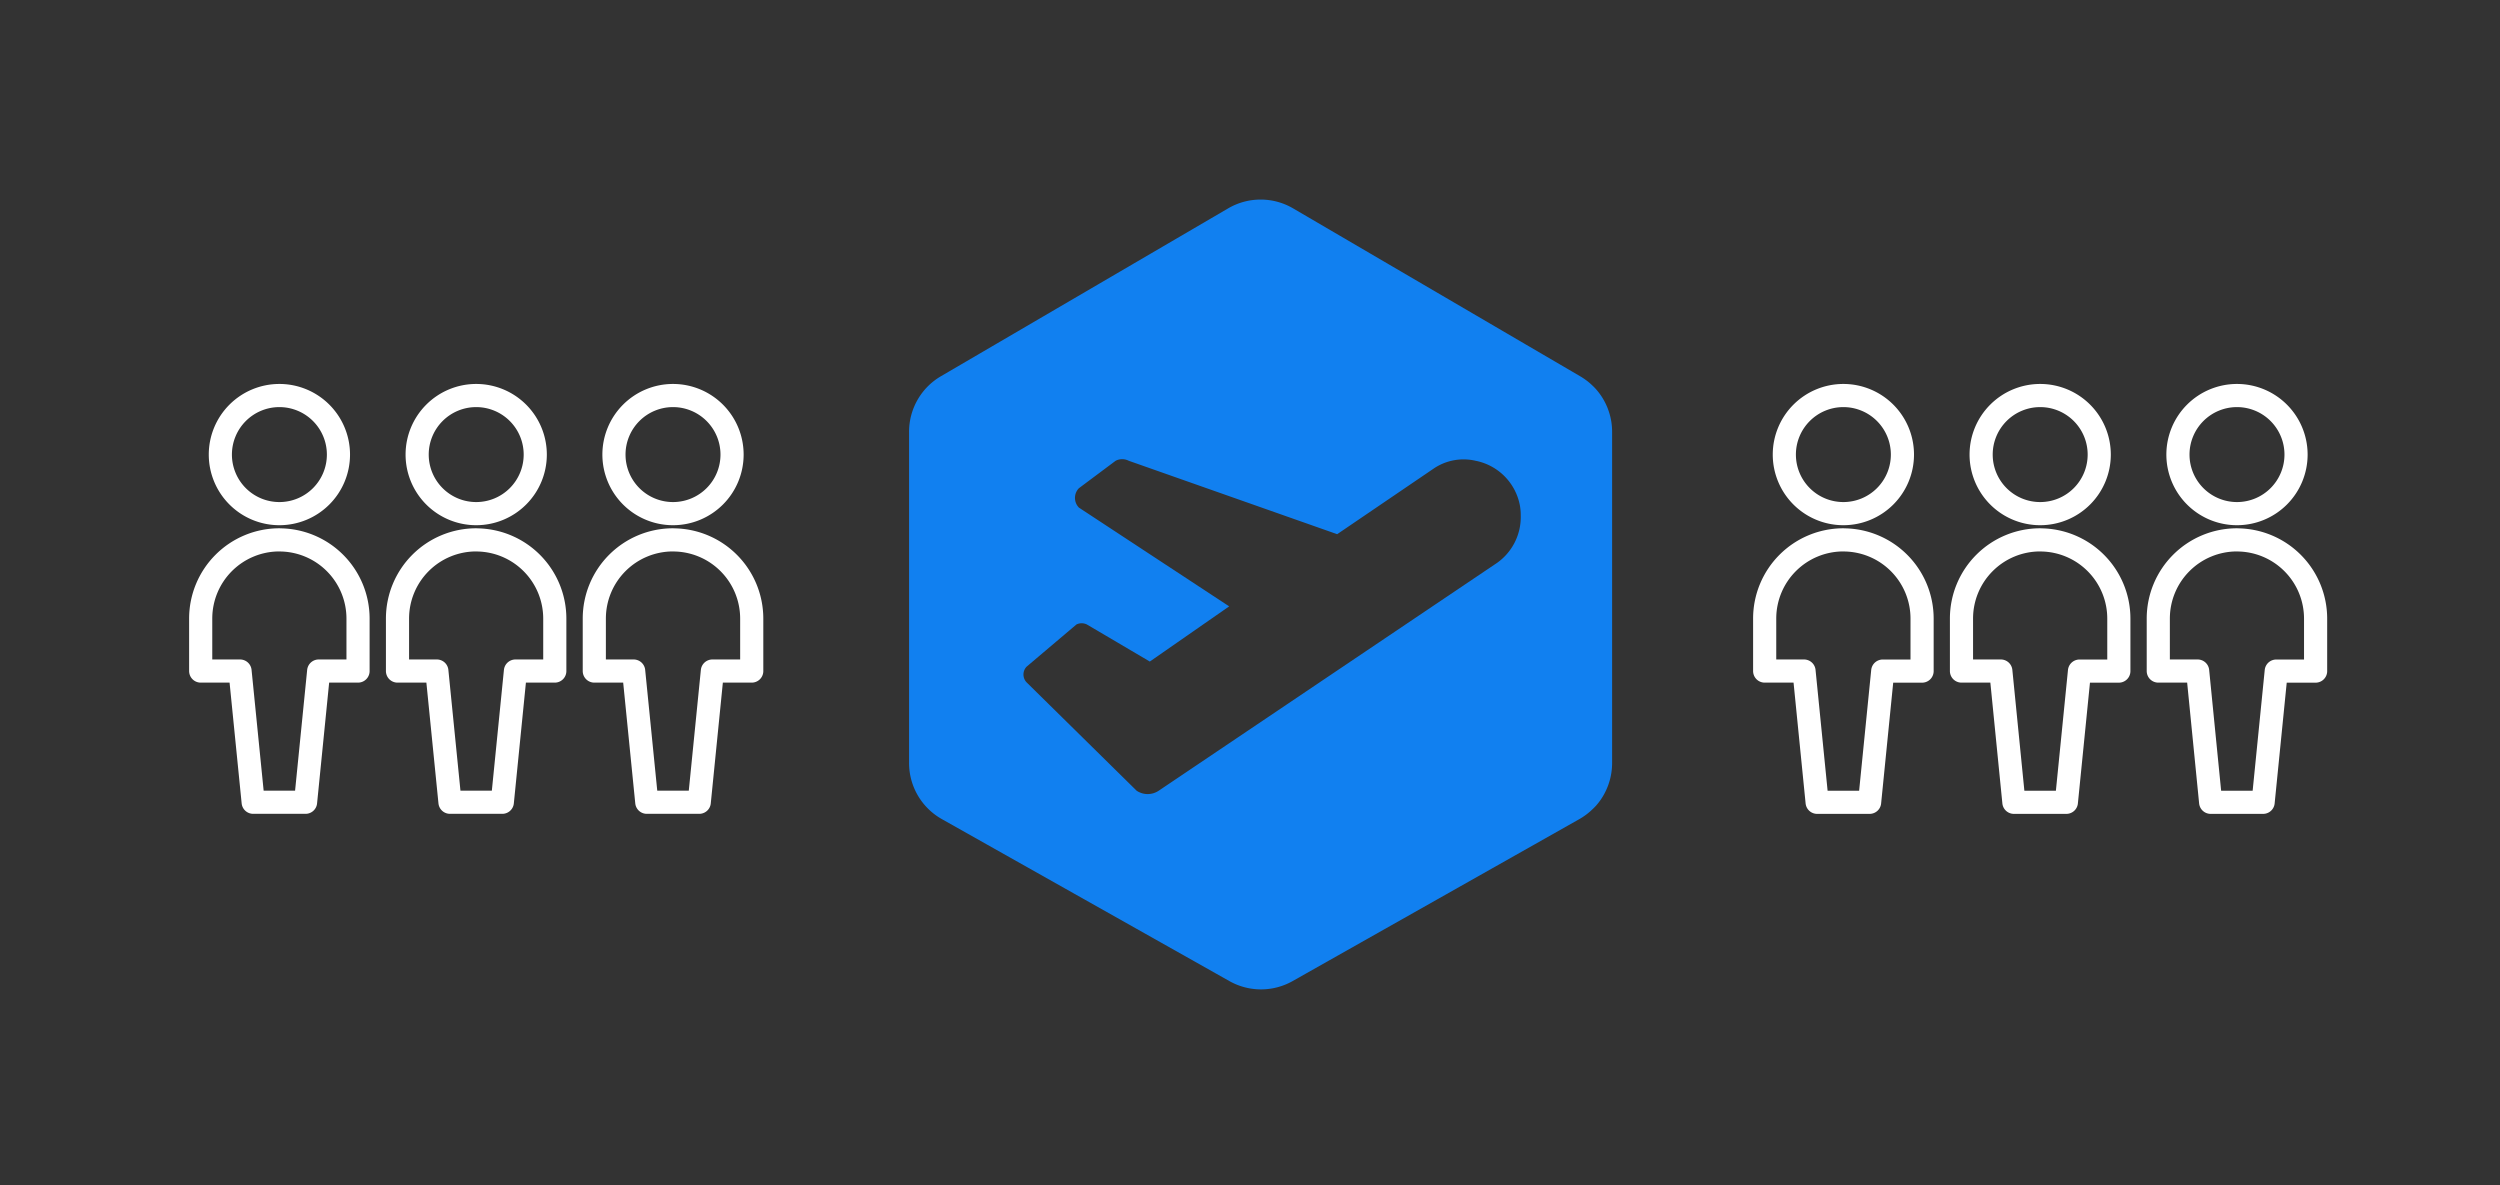<svg id="Layer_1" data-name="Layer 1" xmlns="http://www.w3.org/2000/svg" viewBox="0 0 1080 512"><rect x="0" y="0" width="1080" height="512" fill="#333333" stroke="none"/><defs><style>.cls-1{fill:none;stroke:#fff;stroke-linecap:round;stroke-linejoin:round;stroke-width:10px;}.cls-2{fill:#1180f0;}</style></defs><title>Infografic-Solutions-Value_Streams-New_Customer_Onboarding</title><path class="cls-1" d="M95.19,196.38a25.51,25.51,0,1,1,25.51,25.51,25.51,25.51,0,0,1-25.51-25.51m25.51,36.84a34,34,0,0,0-34,34v22.67h17l5.67,56.68H132l5.67-56.68h17V267.24a34,34,0,0,0-34-34Zm59.51-36.84a25.51,25.51,0,1,0,25.51-25.51,25.51,25.51,0,0,0-25.51,25.51m25.51,36.84a34,34,0,0,0-34,34v22.67h17l5.67,56.68H217l5.67-56.68h17V267.24a34,34,0,0,0-34-34Zm59.51-36.84a25.51,25.51,0,1,0,25.51-25.51,25.51,25.51,0,0,0-25.51,25.51m25.51,36.84a34,34,0,0,0-34,34v22.67h17l5.67,56.68h22.67l5.67-56.68h17V267.24a34,34,0,0,0-34-34Zm480.09-36.84a25.51,25.51,0,1,0,25.51-25.51,25.51,25.51,0,0,0-25.51,25.51m25.51,36.84a34,34,0,0,0-34,34v22.67h17L785,346.59h22.67l5.67-56.68h17V267.24a34,34,0,0,0-34-34Zm59.51-36.84a25.51,25.51,0,1,0,25.51-25.51,25.51,25.51,0,0,0-25.51,25.51m25.51,36.84a34,34,0,0,0-34,34v22.67h17L870,346.59h22.67l5.67-56.68h17V267.24a34,34,0,0,0-34-34Zm59.51-36.84a25.51,25.51,0,1,0,25.51-25.51,25.51,25.51,0,0,0-25.51,25.51m25.51,36.84a34,34,0,0,0-34,34v22.67h17L955,346.59h22.67l5.67-56.68h17V267.24a34,34,0,0,0-34-34Z"/><path class="cls-2" d="M696.13,182.42a27.77,27.77,0,0,0-1.56-5.89l-.05-.14a27.76,27.76,0,0,0-1.2-2.65l-.12-.22A27.75,27.75,0,0,0,691.7,171l0,0a27.73,27.73,0,0,0-1.75-2.32l-.13-.16c-.6-.7-1.25-1.38-1.92-2l-.34-.32c-.67-.62-1.36-1.21-2.09-1.76l-.36-.26a27.77,27.77,0,0,0-2.4-1.59l-23.8-13.91L558.59,90a27.77,27.77,0,0,0-28,0L406.47,162.54a27.77,27.77,0,0,0-13.75,24V329.64a27.77,27.77,0,0,0,14.14,24.2l124.26,70a27.77,27.77,0,0,0,27.27,0l123.92-70a27.7,27.7,0,0,0,2.47-1.59l.36-.26a27.64,27.64,0,0,0,2.15-1.77l.35-.33a27.75,27.75,0,0,0,2-2l.16-.2a27.83,27.83,0,0,0,1.79-2.33l0,0a27.85,27.85,0,0,0,1.53-2.54l.13-.25a27.86,27.86,0,0,0,1.22-2.66l.08-.2a27.78,27.78,0,0,0,1.58-6h0a27.72,27.72,0,0,0,.3-4V186.51A27.71,27.71,0,0,0,696.13,182.42ZM645.63,243.9,500.53,341.61a8.57,8.57,0,0,1-9.48,0l-47.58-46.85a4.92,4.92,0,0,1,0-6.74L465,269.79a5.1,5.1,0,0,1,4.56,0l27.16,16L531,261.95l-64.9-42.66a6,6,0,0,1,0-8.39l15.86-11.85a6.2,6.2,0,0,1,5.65,0l90.05,31.72,41.56-28.26a23,23,0,0,1,18.23-3.46,24.25,24.25,0,0,1,18.23,15.86,22.79,22.79,0,0,1,1.28,7.84A24.25,24.25,0,0,1,645.63,243.9Z"/></svg>
